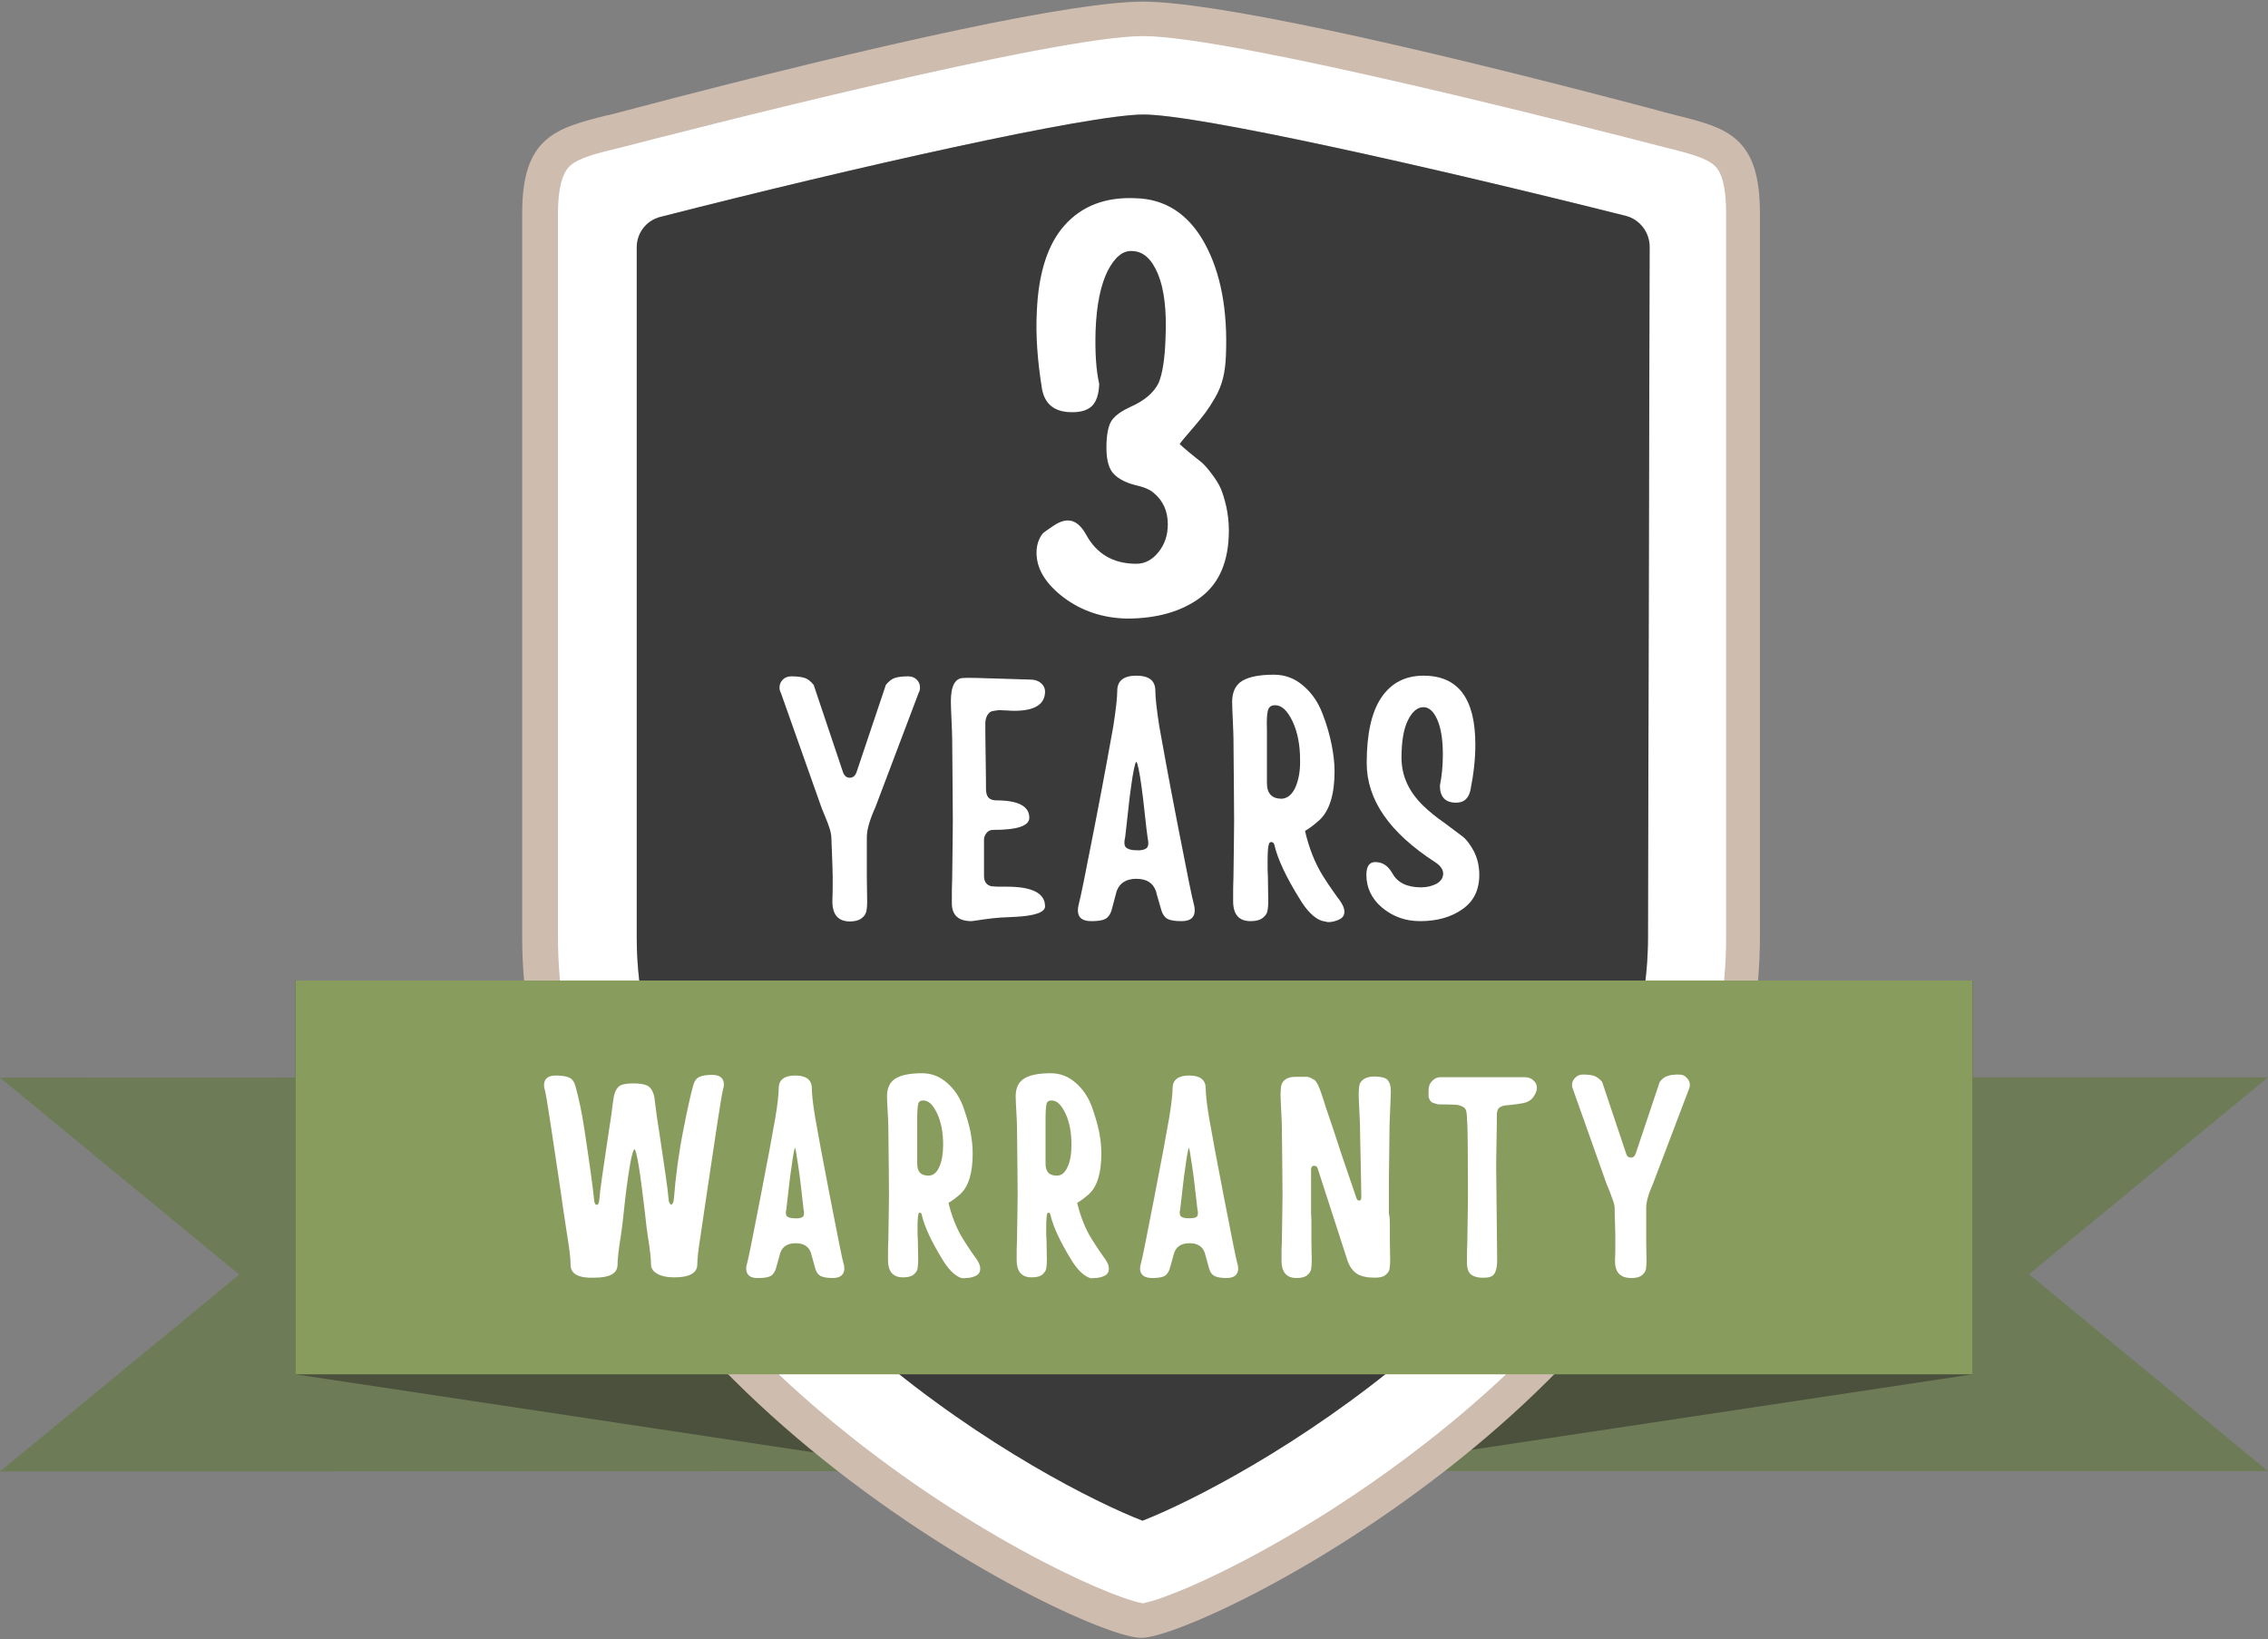 <?xml version="1.0" encoding="utf-8"?>
<!-- Generator: Adobe Illustrator 27.7.0, SVG Export Plug-In . SVG Version: 6.00 Build 0)  -->
<svg version="1.1" id="Ebene_1" xmlns="http://www.w3.org/2000/svg" xmlns:xlink="http://www.w3.org/1999/xlink" x="0px" y="0px"
	 viewBox="0 0 691 499.5" style="enable-background:new 0 0 691 499.5;" xml:space="preserve">
<rect x="0" y="0" width="691" height="499.5" fill="#808080" stroke="none"/>
<style type="text/css">
	.st0{fill:#6D7C57;}
	.st1{fill:#4C513E;}
	.st2{fill:#CEBCAF;stroke:#CEBCAF;stroke-width:3;stroke-miterlimit:10;}
	.st3{fill:#FFFFFF;}
	.st4{fill:#3A3A3A;}
	.st5{fill:#889D5D;}
	.st6{fill:#FFFFFF;stroke:#FFFFFF;stroke-width:0.5;stroke-miterlimit:10;}
</style>
<g>
	<g>
		<g>
			<polygon class="st0" points="72.9,388.4 0,328.4 309,328.3 309,448.3 0,448.4 			"/>
			<polygon class="st0" points="618.2,388.3 691,328.3 382,328.3 382,448.3 691,448.3 			"/>
		</g>
		<g>
			<polygon class="st1" points="90,298.8 309,331.8 309,451.8 90,418.8 			"/>
			<polygon class="st1" points="382,331.8 382,451.8 601,418.8 601,298.8 			"/>
		</g>
	</g>
</g>
<g>
	<g>
		<g>
			<path class="st2" d="M348.2,2C327.9,2,272,13.8,190.9,35.2l-1.9,0.5c-1.2,0.3-2.4,0.6-3.5,0.9h-0.2c-15.4,3.9-24.7,6.2-24.7,28.3
				v220.8c0,68.2,47.1,121.5,86.7,154.3c45.2,37.4,91.5,57.6,100.4,57.6c8.9,0,55.2-20.2,100.4-57.6c39.5-32.7,86.6-86.1,86.6-154.3
				V64.9c0-22.2-9.1-24.5-24.3-28.3c-1.2-0.3-2.3-0.6-3.5-0.9l-2.5-0.7C423.9,13.7,368.4,2,348.2,2z"/>
		</g>
	</g>
</g>
<g>
	<path class="st3" d="M347.8,488.5c-11.1-2.2-54.9-22-97.1-57.7c-36.8-31.1-80.7-81.5-80.7-145.1V64.9c0-7.4,1.3-12.2,3.7-14.4
		c2.7-2.4,8.2-3.8,14-5.2l0.5-0.1c22-5.7,132.9-34.2,160.1-34.2S486.1,39.4,508,45.1l0.5,0.1c6.7,1.7,11.4,3,13.8,5.2
		c2.4,2.1,3.6,6.9,3.6,14.5v220.8c0,63.7-43.8,114.1-80.5,145.1c-42.3,35.7-85.8,55.5-96.9,57.7l-0.4,0.1L347.8,488.5z M348.4,34.9
		c-16.6,0-88.2,16.1-147.2,31.2c-4.3,1.1-7.2,4.9-7.2,9.3v210.2c0,54.4,39.3,98.9,72.2,126.8c33.7,28.5,67.9,45.6,81.9,51
		c14.1-5.5,48.3-22.7,81.9-51.1c32.9-27.8,72.1-72.4,72.1-126.8l0.5-210.3c0-4.4-3-8.3-7.2-9.4C436.5,51,365.1,34.9,348.4,34.9z"/>
</g>
<path class="st4" d="M348.4,34.9c-16.6,0-88.2,16.1-147.2,31.2c-4.3,1.1-7.2,4.9-7.2,9.3v210.2c0,54.4,39.3,98.9,72.2,126.8
	c33.7,28.5,67.9,45.6,81.9,51c14.1-5.5,48.3-22.7,81.9-51.1c32.9-27.8,72.1-72.4,72.1-126.8l0.5-210.3c0-4.4-3-8.3-7.2-9.4
	C436.5,51,365.1,34.9,348.4,34.9z"/>
<g>
	<rect x="90" y="298.8" class="st5" width="511" height="120"/>
</g>
<g>
	<path class="st3" d="M324.1,182.1c-5.5-4.2-8.3-8.7-8.3-13.7c0-1.5,0.3-2.9,0.8-4s1-1.8,1.4-2.1s1.2-0.9,2.4-1.7c1.8-1.3,3.4-2,5-2
		c2,0,3.9,1.4,5.5,4.3c3.2,5.9,8.3,8.9,15.3,8.9c2.6,0,4.9-1.2,6.8-3.6c1.9-2.4,2.8-5.2,2.8-8.4c0-4-1.4-7.2-4.3-9.6
		c-1.1-1-3-1.8-5.7-2.4c-2.7-0.7-4.9-1.8-6.4-3.3s-2.3-4.2-2.3-8c0-4.2,0.6-7,1.7-8.5s3-2.8,5.6-4c4.3-1.9,7.1-4.3,8.6-7.3
		c1.2-2.9,1.9-7.4,2.1-13.5c0.4-8.6-0.4-15.1-2.3-19.7s-4.5-6.9-7.8-7c-2.9-0.2-5.3,1.8-7.5,6c-2.1,4.2-3.4,10.2-3.7,18.1
		c-0.2,6.5,0.1,12,1.1,16.4c-0.1,3.2-0.9,5.5-2.3,6.8s-3.6,1.9-6.4,1.8c-4.9-0.1-7.8-2.4-8.7-6.9c-1.4-8.6-2-16.5-1.6-23.9
		c0.5-11.6,3.3-20.4,8.5-26.2s12.3-8.6,21.5-8.2c9.1,0.2,16.2,4.8,21.1,13.7s7.1,20.4,6.5,34.4c-0.1,2.5-0.4,4.8-0.9,6.8
		s-1.3,4-2.4,5.9s-2.1,3.4-2.9,4.5s-2.1,2.7-3.9,4.8s-3.2,3.7-4,4.8c0.5,0.5,1.5,1.4,3.1,2.7s2.8,2.3,3.6,2.9c0.8,0.7,1.8,1.8,3,3.4
		c1.2,1.6,2.2,3.1,2.8,4.5c0.6,1.4,1.2,3.3,1.7,5.5c0.5,2.3,0.8,4.7,0.8,7.3c0,9.4-2.9,16.2-8.7,20.5c-5.8,4.3-13.3,6.4-22.5,6.4
		C335.9,188.3,329.6,186.2,324.1,182.1z"/>
</g>
<g>
	<path class="st3" d="M253.6,274.6c0.1-1.7,0.1-4.2,0.1-7.3c0-1.7-0.1-3.9-0.2-6.7c-0.1-2.7-0.2-4.5-0.2-5.2c0-0.8-0.2-1.8-0.5-2.8
		s-0.8-2.4-1.5-4c-0.7-1.7-1.2-2.9-1.4-3.6c-7.9-22.3-11.9-33.6-12-33.9c-0.3-0.5-0.4-1-0.4-1.6c0-0.9,0.3-1.7,1-2.4s1.6-1,2.6-1
		c1.8,0,3.2,0.2,4.1,0.5s1.8,1,2.7,2.1l8.9,26.5c0.4,1.2,1.1,1.8,2.1,1.8s1.7-0.6,2.1-1.8l8.9-26.5c0.9-1.1,1.8-1.8,2.7-2.1
		s2.3-0.5,4.1-0.5c1,0,1.9,0.3,2.6,1s1,1.5,1,2.4c0,0.6-0.1,1.1-0.4,1.6L266.7,246c-1.7,3.8-2.6,6.8-2.6,9.1v12.3l0.1,7.3
		c0,1.4-0.1,2.4-0.3,3.2c-0.2,0.8-0.7,1.4-1.5,2s-2,0.9-3.6,0.9C255.3,280.7,253.6,278.7,253.6,274.6z"/>
	<path class="st3" d="M290,275.2c0-3.1,0-5.6,0.1-7.3c0.1-8.3,0.2-14.2,0.2-17.9c0-4.6-0.1-13-0.2-25.2c0-1.1-0.1-2.9-0.2-5.4
		s-0.2-4.3-0.2-5.6c0-4.8,1.3-7.2,3.9-7.2c1.3-0.1,4.9,0,10.9,0.2s9.1,0.3,9.6,0.3c1.2,0,2.3,0.4,3.1,1.1s1.2,1.6,1.2,2.5
		c0,3.9-3.1,5.9-9.3,5.9c-0.5,0-1.2,0-2.3-0.1c-1,0-1.8-0.1-2.2-0.1c-0.4,0-1,0.1-1.7,0.2s-1.2,0.3-1.5,0.6s-0.6,0.7-0.8,1.2
		c-0.2,0.5-0.4,1.2-0.4,2c0,1.4,0,4.8,0.1,10.3s0.1,8.7,0.1,9.6c0,1.4,0.3,2.3,0.8,2.8s1.3,0.8,2.3,0.8c6.8,0,10.1,1.8,10.1,5.3
		c0,2.5-3.7,3.7-11.1,3.7c-0.8,0-1.4,0.3-1.9,0.9c-0.5,0.6-0.8,1.3-0.8,2.1v11c0,1.1,0.3,1.9,0.8,2.4s1.2,0.8,1.8,0.8
		c0.7,0.1,1.8,0.1,3.4,0.1h1c7.7,0,11.6,2,11.6,6c0,1.8-3.1,2.9-9.2,3.2c-0.1,0-1.6,0.1-4.2,0.2c-1.6,0.1-3.4,0.3-5.5,0.6
		c-2.1,0.3-3.2,0.5-3.5,0.5C292,280.7,290,278.9,290,275.2z"/>
	<path class="st3" d="M328.4,277.4c0-0.6,0.1-1.2,0.3-2c0.5-1.7,2.1-9.7,4.9-24.1s4.6-24.4,5.6-30c0.8-5.2,1.2-8.8,1.2-10.8
		c0-3,1.9-4.6,5.8-4.6s5.8,1.5,5.8,4.6c0,2,0.4,5.6,1.2,10.8c1,5.6,2.8,15.6,5.6,30c2.8,14.4,4.4,22.4,4.9,24.1
		c0.2,0.7,0.3,1.3,0.3,2c0,2.2-1.3,3.3-4,3.3c-2,0-3.4-0.2-4.3-0.7s-1.6-1.5-2-3.1c-1-3.4-1.5-5.2-1.5-5.3c-0.9-2.6-2.9-3.8-6-3.8
		s-5.1,1.3-6,3.8c0,0.1-0.5,1.8-1.4,5.3c-0.4,1.6-1.1,2.6-2,3.1s-2.3,0.7-4.3,0.7C329.7,280.7,328.4,279.6,328.4,277.4z
		 M349.1,258.6c0.6-0.3,0.9-1.1,0.7-2.4c-0.1-0.3-0.2-1.5-0.5-3.6c-0.2-2.1-0.5-4.2-0.7-6.3s-0.5-4.2-0.8-6.5s-0.6-4.1-0.9-5.5
		s-0.5-2.1-0.7-2.1s-0.4,0.7-0.7,2.1c-0.3,1.4-0.6,3.2-0.9,5.5c-0.3,2.2-0.6,4.4-0.8,6.5s-0.5,4.2-0.7,6.3s-0.4,3.3-0.5,3.6
		c-0.1,1.2,0.1,1.9,0.8,2.3c0.7,0.4,1.6,0.6,2.8,0.6C347.5,259.2,348.5,259,349.1,258.6z"/>
	<path class="st3" d="M402.7,280.6c-2.3-0.8-4.6-3.1-6.8-6.8c-4.1-6.6-6.6-12-7.6-16.2c-0.1-0.7-0.5-1-1-1c-0.3,0-0.6,0.2-0.7,0.6
		c-0.3,0.9-0.4,2.7-0.4,5.4c0,1.9,0,3.4,0.1,4.7l0.1,7.3c0,1.4-0.1,2.4-0.3,3.2c-0.2,0.8-0.7,1.4-1.5,2s-2,0.9-3.6,0.9
		c-3.5,0-5.3-2-5.3-6.1c0-3.1,0-5.6,0.1-7.3c0.1-8.3,0.2-14,0.2-17.2c0-4.6-0.1-13-0.2-25.2c0-1.1-0.1-2.9-0.2-5.4s-0.2-4.3-0.2-5.6
		c0-3.1,1.1-5.3,3.2-6.5s5.3-1.8,9.5-1.8c3.4,0,6.4,1.1,9,3.4c2.6,2.2,4.5,5,5.8,8.4c1.3,3.3,2.2,6.5,2.8,9.5c0.6,3,0.9,5.7,0.9,8.1
		c0,7-1.5,12-4.6,14.9c-1.8,1.6-3.3,2.7-4.4,3.3c1.2,5.2,3,9.8,5.5,13.8c1,1.6,2,3.1,3,4.5s1.7,2.4,2.1,2.9c0.4,0.6,0.7,1.1,1,1.7
		c0.2,0.6,0.4,1.1,0.4,1.7c0,1.1-0.5,1.9-1.6,2.4c-1,0.5-2.2,0.8-3.4,0.8C403.6,280.8,403.1,280.7,402.7,280.6z M394.6,240.1
		c1-2.2,1.6-5.1,1.5-8.6c0-4.6-0.8-8.5-2.3-11.7c-1.6-3.3-3.3-4.9-5.3-4.9c-1.2,0-1.9,0.5-2.2,1.6c-0.3,1.1-0.4,3-0.3,5.8v16.3
		c0,3.2,1.5,4.8,4.5,4.8C392.2,243.3,393.6,242.2,394.6,240.1z"/>
	<path class="st3" d="M421.1,276.6c-3.2-2.7-4.8-6.1-4.8-10c0-2.6,0.9-3.9,2.7-3.9c2.2,0,3.9,1.1,5.2,3.4c1.6,2.9,4.5,4.3,8.8,4.3
		c1.8,0,3.3-0.4,4.7-1.1c1.3-0.8,2-1.8,2-3.1c0-1.2-0.8-2.4-2.5-3.5c-13.9-9-20.8-19-20.8-30.2c0-8.9,1.5-15.6,4.5-20
		s7.3-6.6,12.8-6.6c10.6,0,15.8,7,15.8,21c0,4.3-0.5,8.9-1.5,13.9c-0.6,2.6-2,3.8-4.4,3.8c-3.2,0-4.9-1.7-4.9-5.2
		c0.6-3,0.9-6.1,0.9-9.5c0-4.6-0.6-8.1-1.7-10.6s-2.5-3.8-4.2-3.8c-1.9,0-3.5,1.4-4.8,4.1c-1.3,2.7-1.9,6.5-1.9,11.3
		c0,5.6,2.3,10.5,6.8,14.8c1.7,1.6,3.7,3.3,6.2,5c2.4,1.8,4.3,3.2,5.6,4.2c1.3,1,2.4,2.6,3.5,4.6c1,2,1.6,4.4,1.6,7.1
		c0,4.6-1.7,8.1-5.2,10.5c-3.4,2.4-7.7,3.6-12.8,3.6C428.1,280.7,424.4,279.3,421.1,276.6z"/>
</g>
<g>
	<path class="st6" d="M174.1,385.5c0-1.6-0.3-4.6-1-8.8c-0.3-2.2-1.1-6.9-2.1-14.2c-1.1-7.3-2.1-14-3-20s-1.5-9.5-1.7-10.2
		c-0.2-0.6-0.3-1.1-0.3-1.6c0-1.8,1.1-2.7,3.3-2.7c1.8,0,3.1,0.2,4,0.6s1.5,1.3,1.8,2.5c1.1,4,2,8.3,2.7,13.1
		c1.8,11.7,2.7,18.7,2.9,20.9c0.1,1.5,0.4,2.3,1.1,2.3s1-0.8,1.1-2.3c0.1-1.9,1.1-8.8,2.9-20.7c0.2-1.4,0.5-3,0.7-4.6s0.4-3,0.5-3.9
		s0.3-1.7,0.4-2.3c0.4-1.4,1-2.2,1.7-2.6c0.8-0.4,2.1-0.6,3.9-0.6c1.8,0,3.1,0.2,4,0.6s1.5,1.3,1.9,2.5c0.2,0.6,0.3,1.3,0.4,2.3
		s0.3,2.2,0.5,3.9c0.2,1.7,0.5,3.2,0.7,4.6c1.8,11.9,2.8,18.8,2.9,20.7c0.1,1.5,0.5,2.3,1.1,2.3s1-0.8,1.1-2.3
		c0.5-6.4,1.4-13.4,2.9-20.9c1.2-6.2,2.2-10.6,2.9-13.1c0.3-1.3,0.9-2.2,1.8-2.6s2.1-0.6,3.8-0.6c2.2,0,3.3,0.9,3.3,2.7
		c0,0.5-0.1,1-0.3,1.6c-0.2,0.8-0.8,4.2-1.7,10.2s-1.9,12.7-3,20s-1.8,12-2.1,14.2c-0.7,4.3-1,7.2-1,8.8c0,2.5-2.3,3.7-6.8,3.7
		c-2,0-3.6-0.3-4.9-1s-1.9-1.6-1.9-2.7c0-1.6-0.3-4.6-1-8.8c-0.1-0.6-0.5-3.4-1-8.2c-0.6-4.8-1.1-9.1-1.7-12.8
		c-0.6-3.7-1.1-5.6-1.6-5.6s-1.1,1.9-1.7,5.6c-0.6,3.7-1.2,8-1.7,12.9s-0.9,7.6-1,8.2c-0.7,4.3-1,7.2-1,8.8c0,2.5-2.3,3.7-6.8,3.7
		C176.4,389.3,174.1,388,174.1,385.5z"/>
	<path class="st6" d="M227.6,386.5c0-0.5,0.1-1,0.3-1.6c0.4-1.4,1.7-8,4-19.8s3.8-20,4.6-24.6c0.7-4.3,1-7.2,1-8.8
		c0-2.5,1.6-3.7,4.8-3.7s4.8,1.2,4.8,3.7c0,1.6,0.3,4.6,1,8.8c0.8,4.6,2.3,12.8,4.6,24.6c2.3,11.8,3.6,18.4,4,19.8
		c0.2,0.6,0.3,1.1,0.3,1.6c0,1.8-1.1,2.7-3.3,2.7c-1.6,0-2.8-0.2-3.6-0.6c-0.7-0.4-1.3-1.2-1.6-2.6c-0.8-2.8-1.2-4.3-1.2-4.3
		c-0.7-2.1-2.4-3.1-4.9-3.1c-2.6,0-4.2,1.1-4.9,3.1c0,0.1-0.4,1.5-1.2,4.3c-0.3,1.3-0.9,2.2-1.6,2.6c-0.7,0.4-1.9,0.6-3.6,0.6
		C228.7,389.3,227.6,388.4,227.6,386.5z M244.6,371.1c0.5-0.3,0.7-0.9,0.6-2c-0.1-0.2-0.2-1.2-0.4-3s-0.4-3.5-0.6-5.2
		c-0.2-1.7-0.4-3.5-0.7-5.3s-0.5-3.3-0.7-4.5s-0.4-1.7-0.6-1.7c-0.2,0-0.4,0.6-0.6,1.7c-0.2,1.2-0.5,2.7-0.7,4.5
		c-0.3,1.8-0.5,3.6-0.7,5.3c-0.2,1.7-0.4,3.4-0.6,5.2c-0.2,1.8-0.3,2.8-0.4,3c-0.1,1,0.1,1.6,0.6,1.9s1.3,0.5,2.3,0.5
		C243.3,371.6,244.1,371.4,244.6,371.1z"/>
	<path class="st6" d="M292.9,389.2c-1.9-0.7-3.8-2.6-5.6-5.6c-3.3-5.4-5.4-9.9-6.2-13.4c-0.1-0.6-0.4-0.9-0.9-0.9
		c-0.3,0-0.5,0.2-0.6,0.5c-0.2,0.7-0.3,2.2-0.3,4.4c0,1.5,0,2.8,0.1,3.8l0.1,6c0,1.1-0.1,2-0.2,2.6s-0.6,1.2-1.2,1.7
		c-0.7,0.5-1.7,0.7-3,0.7c-2.9,0-4.3-1.7-4.3-5c0-2.6,0-4.6,0.1-6c0.1-6.8,0.2-11.5,0.2-14.1c0-3.7-0.1-10.7-0.2-20.8
		c0-0.9-0.1-2.4-0.2-4.4s-0.2-3.6-0.2-4.6c0-2.6,0.9-4.3,2.6-5.3s4.3-1.5,7.8-1.5c2.8,0,5.2,0.9,7.4,2.8c2.1,1.8,3.7,4.1,4.8,6.9
		c1,2.8,1.8,5.4,2.3,7.8c0.5,2.5,0.7,4.7,0.7,6.7c0,5.8-1.2,9.9-3.7,12.2c-1.5,1.3-2.7,2.2-3.7,2.7c1,4.3,2.5,8.1,4.5,11.3
		c0.8,1.3,1.6,2.5,2.4,3.7s1.4,2,1.7,2.4c0.3,0.5,0.6,0.9,0.8,1.4c0.2,0.5,0.3,0.9,0.3,1.4c0,0.9-0.4,1.6-1.3,2s-1.8,0.6-2.8,0.6
		C293.7,389.3,293.3,389.3,292.9,389.2z M286.3,355.9c0.9-1.8,1.3-4.2,1.3-7.1c0-3.7-0.6-7-1.9-9.7s-2.7-4-4.4-4
		c-1,0-1.6,0.4-1.8,1.3c-0.2,0.9-0.3,2.5-0.3,4.8v13.4c0,2.6,1.2,3.9,3.7,3.9C284.3,358.5,285.5,357.7,286.3,355.9z"/>
	<path class="st6" d="M332.1,389.2c-1.9-0.7-3.8-2.6-5.6-5.6c-3.3-5.4-5.4-9.9-6.2-13.4c-0.1-0.6-0.4-0.9-0.9-0.9
		c-0.3,0-0.5,0.2-0.6,0.5c-0.2,0.7-0.3,2.2-0.3,4.4c0,1.5,0,2.8,0.1,3.8l0.1,6c0,1.1-0.1,2-0.2,2.6s-0.6,1.2-1.2,1.7
		c-0.7,0.5-1.7,0.7-3,0.7c-2.9,0-4.3-1.7-4.3-5c0-2.6,0-4.6,0.1-6c0.1-6.8,0.2-11.5,0.2-14.1c0-3.7-0.1-10.7-0.2-20.8
		c0-0.9-0.1-2.4-0.2-4.4s-0.2-3.6-0.2-4.6c0-2.6,0.9-4.3,2.6-5.3s4.3-1.5,7.8-1.5c2.8,0,5.2,0.9,7.4,2.8c2.1,1.8,3.7,4.1,4.8,6.9
		c1,2.8,1.8,5.4,2.3,7.8c0.5,2.5,0.7,4.7,0.7,6.7c0,5.8-1.2,9.9-3.7,12.2c-1.5,1.3-2.7,2.2-3.7,2.7c1,4.3,2.5,8.1,4.5,11.3
		c0.8,1.3,1.6,2.5,2.4,3.7s1.4,2,1.7,2.4c0.3,0.5,0.6,0.9,0.8,1.4c0.2,0.5,0.3,0.9,0.3,1.4c0,0.9-0.4,1.6-1.3,2s-1.8,0.6-2.8,0.6
		C332.9,389.3,332.4,389.3,332.1,389.2z M325.4,355.9c0.9-1.8,1.3-4.2,1.3-7.1c0-3.7-0.6-7-1.9-9.7s-2.7-4-4.4-4
		c-1,0-1.6,0.4-1.8,1.3c-0.2,0.9-0.3,2.5-0.3,4.8v13.4c0,2.6,1.2,3.9,3.7,3.9C323.5,358.5,324.6,357.6,325.4,355.9z"/>
	<path class="st6" d="M347.6,386.5c0-0.5,0.1-1,0.3-1.6c0.4-1.4,1.7-8,4-19.8s3.8-20,4.6-24.6c0.7-4.3,1-7.2,1-8.8
		c0-2.5,1.6-3.7,4.8-3.7c3.2,0,4.8,1.2,4.8,3.7c0,1.6,0.3,4.6,1,8.8c0.8,4.6,2.3,12.8,4.6,24.6c2.3,11.8,3.6,18.4,4,19.8
		c0.2,0.6,0.3,1.1,0.3,1.6c0,1.8-1.1,2.7-3.3,2.7c-1.6,0-2.8-0.2-3.6-0.6c-0.7-0.4-1.3-1.2-1.6-2.6c-0.8-2.8-1.2-4.3-1.2-4.3
		c-0.7-2.1-2.4-3.1-4.9-3.1c-2.6,0-4.2,1.1-4.9,3.1c0,0.1-0.4,1.5-1.2,4.3c-0.3,1.3-0.9,2.2-1.6,2.6s-1.9,0.6-3.6,0.6
		C348.7,389.2,347.6,388.3,347.6,386.5z M364.6,371.1c0.5-0.3,0.7-0.9,0.6-2c-0.1-0.2-0.2-1.2-0.4-3c-0.2-1.8-0.4-3.5-0.6-5.2
		s-0.4-3.5-0.7-5.3c-0.3-1.8-0.5-3.3-0.7-4.5s-0.4-1.7-0.6-1.7s-0.4,0.6-0.6,1.7c-0.2,1.2-0.5,2.7-0.7,4.5c-0.3,1.8-0.5,3.6-0.7,5.3
		s-0.4,3.4-0.6,5.2c-0.2,1.8-0.3,2.8-0.4,3c-0.1,1,0.1,1.6,0.6,1.9s1.3,0.5,2.3,0.5C363.3,371.5,364.1,371.4,364.6,371.1z"/>
	<path class="st6" d="M423.2,373.9c0,1.8,0,3.2,0,4.2l0.1,6c0,1.1-0.1,2-0.2,2.6s-0.6,1.2-1.2,1.7c-0.7,0.5-1.7,0.7-3,0.7
		c-2.4,0-4.2-0.4-5.4-1.2c-1.2-0.8-2.2-2.2-2.8-4.1l-9-27.8c-0.2-0.7-0.7-1-1.3-1c-0.7,0-1.1,0.4-1.2,1.3v13.6
		c0.1,0.9,0.1,2.3,0.1,4.1c0,1.8,0,3.2,0,4.2l0.1,6c0,1.1-0.1,2-0.2,2.6s-0.6,1.2-1.2,1.7c-0.7,0.5-1.7,0.7-3,0.7
		c-2.9,0-4.3-1.7-4.3-5c0-2.6,0-4.6,0.1-6c0.1-6.8,0.2-11.5,0.2-14.1c0-3.7-0.1-10.7-0.2-20.8c0-1-0.1-2.6-0.2-4.8s-0.2-3.9-0.2-5
		s0.1-1.9,0.2-2.6c0.1-0.6,0.5-1.2,1.1-1.7s1.6-0.8,2.8-0.8h0.3h1h0.9h0.8c0.4,0,0.6,0,0.8,0c0.2,0,0.4,0.1,0.7,0.2
		c0.3,0.1,0.5,0.2,0.6,0.3c0.1,0.1,0.3,0.2,0.6,0.3c0.2,0.1,0.4,0.3,0.5,0.5l0.4,0.6c0.2,0.3,0.3,0.5,0.4,0.8
		c0.3,0.6,1.1,2.8,2.3,6.7c1.3,3.8,2.9,8.5,4.7,14.1c1.9,5.6,3.4,10,4.5,13.2c0.2,0.7,0.6,1,1.1,1c0.6,0,0.9-0.4,0.9-1.3
		c0-2.4-0.1-6.2-0.2-11.4c-0.1-5.1-0.2-8.5-0.2-10.2c0-1-0.1-2.6-0.2-4.8c-0.1-2.3-0.2-3.9-0.2-5s0.1-2,0.2-2.6s0.5-1.2,1.2-1.7
		s1.7-0.8,3-0.8c2,0,3.4,0.3,4,1s0.9,1.7,0.9,3.1c0,1.1-0.1,3-0.2,5.5s-0.2,4.3-0.2,5.4l-0.2,16.6v10
		C423.2,370.7,423.2,372.1,423.2,373.9z"/>
	<path class="st6" d="M448.5,388.3c-0.9-0.6-1.3-1.8-1.3-3.6c0-2.6,0-4.6,0.1-6c0.1-6.8,0.2-11.7,0.2-14.7c0-12.4-0.1-19.6-0.2-21.6
		l-0.1-1.4c0-1.1-0.1-2-0.3-2.7c-0.2-0.7-0.7-1.1-1.4-1.4c-0.7-0.3-1.4-0.5-2-0.5s-1.8-0.1-3.4-0.1c-0.6,0-1.1,0-1.5,0
		s-0.8-0.1-1.1-0.2c-0.3-0.1-0.6-0.2-0.9-0.3c-0.2-0.1-0.4-0.2-0.6-0.5c-0.1-0.2-0.3-0.4-0.3-0.5c-0.1-0.1-0.1-0.3-0.2-0.6
		c0-0.3,0-0.5,0-0.6v-0.7v-0.7c0-1,0.3-1.9,1-2.6s1.4-1.1,2.3-1.1c3.3,0,7.9,0,13.7,0c5.8,0,9.8,0,12,0c1,0,1.9,0.3,2.5,0.9
		c0.7,0.6,1,1.3,1,2c0,0.9-0.3,1.7-1,2.7s-1.6,1.5-2.9,1.8c-1.1,0.2-2.3,0.4-3.4,0.5s-1.8,0.2-2.1,0.2c-1.1,0.2-1.8,0.5-2.2,1
		c-0.4,0.5-0.6,1.2-0.6,2.3c0,1.1,0,3.9-0.1,8.3s-0.1,7-0.1,7.7l0.3,28.2c0,1.8-0.3,3.1-0.8,3.9s-1.5,1.1-2.8,1.1
		C450.6,389.2,449.4,388.9,448.5,388.3z"/>
	<path class="st6" d="M492.3,384.2c0.1-1.4,0.1-3.4,0.1-6c0-1.4,0-3.2-0.1-5.5c-0.1-2.2-0.1-3.7-0.1-4.3c0-0.7-0.1-1.4-0.4-2.3
		s-0.7-2-1.2-3.3c-0.6-1.4-1-2.4-1.2-3c-6.5-18.3-9.8-27.6-9.9-27.9c-0.2-0.4-0.3-0.8-0.3-1.3c0-0.7,0.3-1.4,0.9-2s1.3-0.9,2.1-0.9
		c1.5,0,2.6,0.1,3.4,0.4s1.5,0.8,2.3,1.7l7.3,21.8c0.3,1,0.9,1.4,1.7,1.4s1.4-0.5,1.7-1.4l7.3-21.8c0.7-0.9,1.5-1.5,2.3-1.7
		c0.8-0.3,1.9-0.4,3.4-0.4c0.9,0,1.6,0.3,2.1,0.9c0.6,0.6,0.9,1.2,0.9,2c0,0.5-0.1,0.9-0.3,1.3l-10.9,28.7c-1.4,3.1-2.1,5.6-2.1,7.5
		v10.1l0.1,6c0,1.1-0.1,2-0.2,2.6s-0.6,1.2-1.2,1.7c-0.7,0.5-1.7,0.7-3,0.7C493.7,389.2,492.3,387.5,492.3,384.2z"/>
</g>
</svg>
